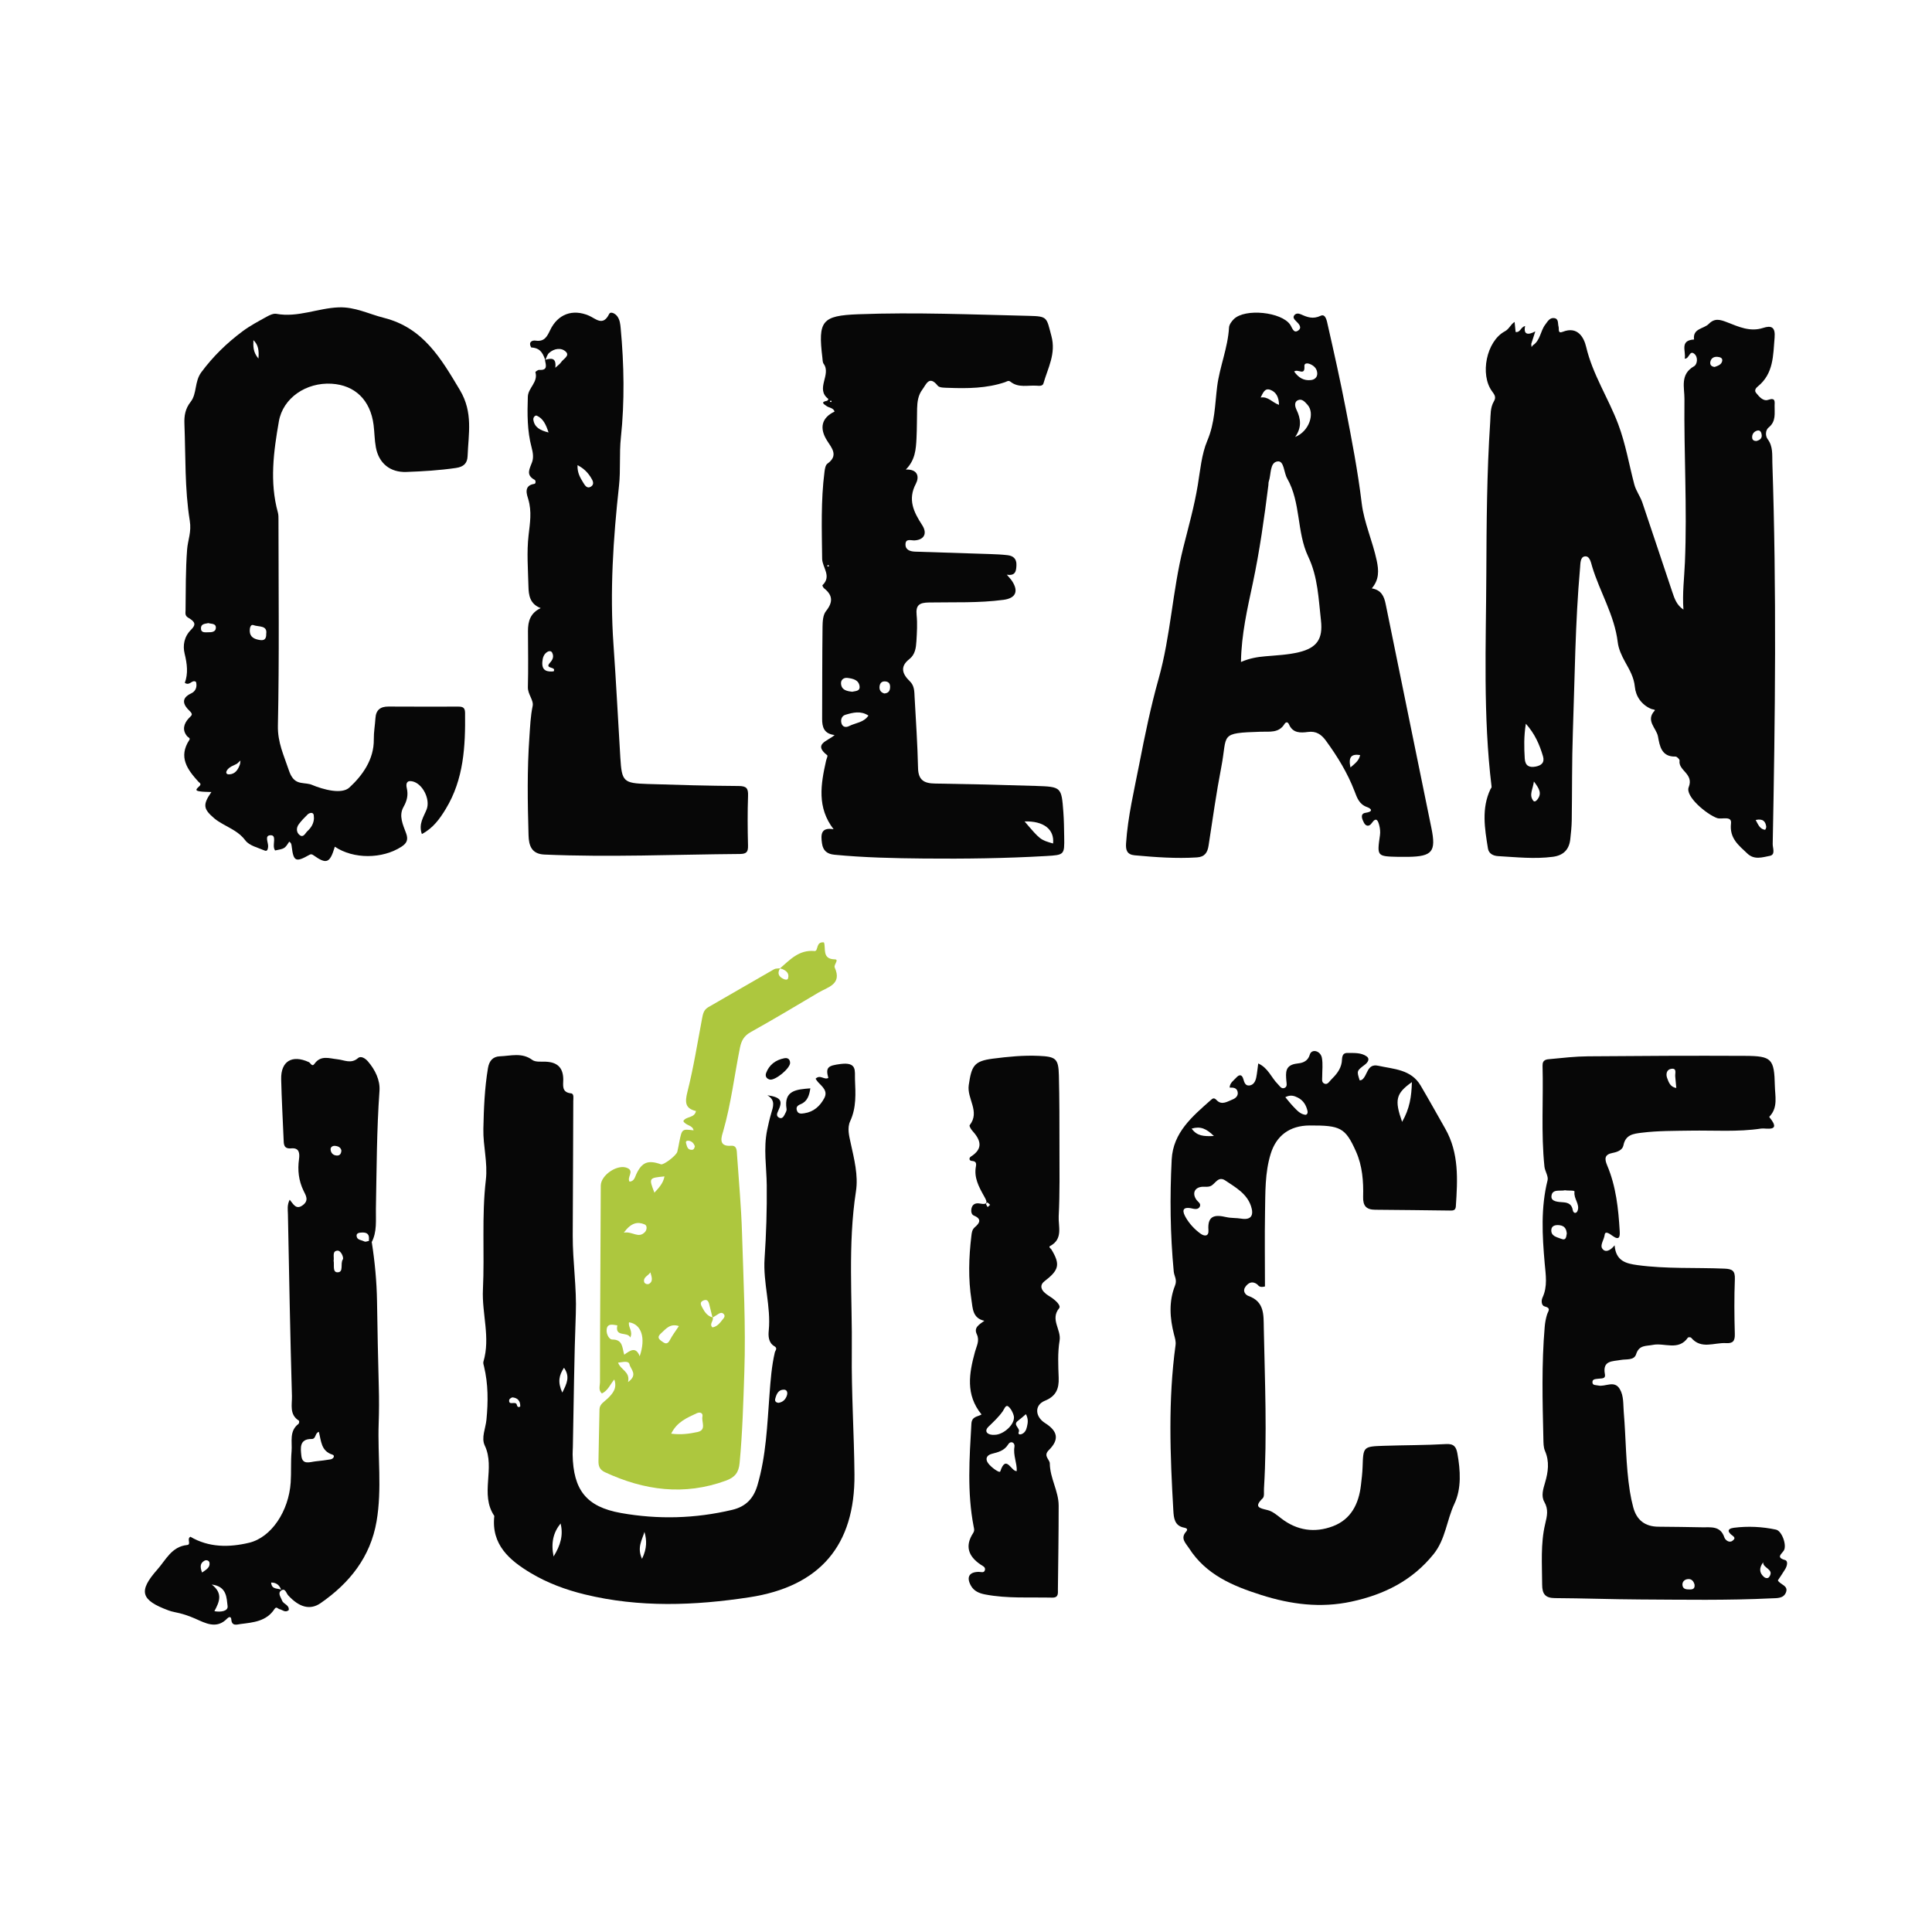 <?xml version="1.0" encoding="utf-8"?>
<!-- Generator: Adobe Illustrator 17.0.0, SVG Export Plug-In . SVG Version: 6.00 Build 0)  -->
<!DOCTYPE svg PUBLIC "-//W3C//DTD SVG 1.1//EN" "http://www.w3.org/Graphics/SVG/1.1/DTD/svg11.dtd">
<svg version="1.1" id="Layer_1" xmlns="http://www.w3.org/2000/svg" xmlns:xlink="http://www.w3.org/1999/xlink" x="0px" y="0px"
	 width="200px" height="200px" viewBox="0 0 200 200" enable-background="new 0 0 200 200" xml:space="preserve">

<g>
	<path fill="#070707" d="M158.675,35.751c0.783-0.503,0.779-1.478,1.288-2.146c0.233-0.305,0.437-0.707,0.873-0.679
		c0.553,0.036,0.403,0.553,0.507,0.897c0.068,0.226-0.115,0.744,0.429,0.527c1.551-0.618,2.199,0.594,2.426,1.559
		c0.674,2.864,2.3,5.298,3.318,8.001c0.77,2.045,1.118,4.166,1.669,6.249c0.171,0.647,0.61,1.219,0.828,1.86
		c1.05,3.082,2.057,6.178,3.101,9.262c0.225,0.664,0.444,1.358,1.154,1.822c-0.123-1.66,0.086-3.274,0.154-4.894
		c0.238-5.631-0.11-11.261-0.049-16.891c0.013-1.177-0.49-2.563,0.996-3.404c0.334-0.189,0.444-0.94,0.028-1.283
		c-0.513-0.424-0.514,0.531-0.996,0.496c0.159-0.752-0.569-1.891,0.965-1.982c-0.151-1.163,1.003-1.085,1.522-1.611
		c0.616-0.625,1.171-0.457,1.928-0.162c1.157,0.451,2.354,1.012,3.693,0.576c0.862-0.281,1.288-0.093,1.196,1.001
		c-0.156,1.851-0.095,3.723-1.735,5.055c-0.165,0.134-0.405,0.391-0.184,0.664c0.326,0.402,0.739,0.905,1.259,0.724
		c0.767-0.266,0.668,0.196,0.66,0.601c-0.015,0.795,0.169,1.627-0.612,2.256c-0.355,0.285-0.349,0.887-0.113,1.201
		c0.578,0.769,0.465,1.627,0.493,2.465c0.442,13.152,0.294,26.305,0.036,39.457c-0.008,0.413,0.313,1.108-0.296,1.225
		c-0.754,0.145-1.6,0.45-2.323-0.234c-0.908-0.859-1.876-1.581-1.697-3.127c0.096-0.827-0.962-0.381-1.441-0.549
		c-1.069-0.375-3.318-2.245-2.94-3.193c0.564-1.415-1.099-1.704-0.944-2.759c0.018-0.122-0.277-0.419-0.42-0.415
		c-1.459,0.046-1.64-1.108-1.814-2.073c-0.157-0.87-1.314-1.64-0.346-2.679c0.113-0.122-0.228-0.125-0.362-0.182
		c-1.004-0.43-1.593-1.309-1.686-2.275c-0.098-1.013-0.553-1.763-1.009-2.587c-0.349-0.63-0.679-1.334-0.763-2.036
		c-0.337-2.807-1.856-5.199-2.652-7.841c-0.125-0.416-0.238-1.108-0.749-1.05c-0.494,0.057-0.46,0.735-0.5,1.185
		c-0.505,5.655-0.546,11.332-0.745,17.001c-0.107,3.049-0.071,6.104-0.117,9.155c-0.01,0.643-0.081,1.286-0.15,1.926
		c-0.117,1.083-0.703,1.688-1.809,1.833c-1.894,0.248-3.777,0.036-5.663-0.071c-0.49-0.028-0.963-0.241-1.052-0.792
		c-0.332-2.064-0.691-4.137,0.263-6.147c0.043-0.091,0.13-0.108,0.109-0.279c-0.889-7.317-0.572-14.668-0.54-22.007
		c0.023-5.243,0.052-10.489,0.402-15.726c0.049-0.726-0.004-1.476,0.385-2.133c0.25-0.421,0.068-0.68-0.186-1.022
		c-1.29-1.738-0.591-5.204,1.316-6.221c0.466-0.248,0.582-0.707,1.01-0.973c0.036,0.363,0.07,0.693,0.105,1.042
		c0.5,0.079,0.512-0.509,0.984-0.617c-0.189,0.889,0.281,0.97,1.053,0.555c-0.187,0.58-0.303,0.939-0.419,1.299
		c0.011,0.108,0.021,0.215,0.031,0.323C158.589,35.87,158.632,35.81,158.675,35.751z M157.955,74.919
		c-0.212,1.316-0.182,2.459-0.114,3.607c0.045,0.761,0.475,0.955,1.13,0.83c0.581-0.111,0.956-0.406,0.757-1.076
		C159.376,77.095,158.899,75.976,157.955,74.919z M158.789,80.901c-0.111,0.827-0.524,1.378-0.073,1.981
		c0.14,0.187,0.323,0.019,0.421-0.104C159.643,82.148,159.352,81.638,158.789,80.901z M177.502,37.987
		c0.323-0.119,0.69-0.225,0.776-0.599c0.079-0.342-0.228-0.423-0.486-0.447c-0.394-0.036-0.681,0.156-0.744,0.548
		C177,37.787,177.195,37.959,177.502,37.987z M181.838,45.652c0.32-0.092,0.567-0.25,0.534-0.614
		c-0.024-0.262-0.145-0.546-0.457-0.465c-0.347,0.09-0.569,0.379-0.53,0.763C181.41,45.577,181.614,45.661,181.838,45.652z
		 M181.747,84.884c0.268,0.496,0.43,0.942,0.97,1.018c0.028,0.004,0.137-0.214,0.123-0.317
		C182.77,85.045,182.514,84.717,181.747,84.884z"/>
	<path fill="#070707" d="M79.437,113.38c1.412,0.21,1.62,0.566,1.116,1.629c-0.124,0.262-0.206,0.504,0.063,0.673
		c0.29,0.182,0.479-0.032,0.599-0.277c0.094-0.192,0.239-0.416,0.21-0.601c-0.308-1.939,1.025-2.025,2.461-2.14
		c-0.107,0.723-0.299,1.356-1,1.639c-0.358,0.145-0.498,0.323-0.389,0.66c0.124,0.382,0.468,0.324,0.76,0.282
		c0.975-0.141,1.637-0.745,2.074-1.57c0.392-0.742-0.207-1.181-0.643-1.649c-0.103-0.111-0.18-0.246-0.259-0.358
		c0.483-0.468,0.866,0.145,1.319-0.076c-0.304-1.108-0.027-1.281,1.256-1.447c1.759-0.227,1.467,0.727,1.504,1.606
		c0.061,1.451,0.154,2.907-0.494,4.304c-0.334,0.72-0.112,1.533,0.052,2.288c0.358,1.643,0.796,3.337,0.543,4.976
		c-0.855,5.539-0.367,11.109-0.43,16.653c-0.047,4.203,0.237,8.435,0.275,12.65c0.066,7.347-3.57,11.612-10.887,12.728
		c-5.667,0.865-11.377,1.082-17.035-0.297c-1.975-0.481-3.881-1.19-5.6-2.221c-2.175-1.304-4.098-2.927-3.761-5.903
		c-1.53-2.256,0.134-4.94-0.988-7.287c-0.386-0.806,0.088-1.777,0.174-2.669c0.181-1.855,0.187-3.689-0.249-5.51
		c-0.04-0.166-0.109-0.357-0.064-0.506c0.742-2.489-0.17-4.964-0.051-7.461c0.18-3.775-0.139-7.579,0.301-11.339
		c0.213-1.815-0.294-3.523-0.256-5.294c0.045-2.108,0.128-4.205,0.476-6.291c0.126-0.756,0.509-1.199,1.238-1.225
		c1.124-0.04,2.276-0.418,3.351,0.375c0.328,0.242,0.91,0.165,1.378,0.183c1.19,0.046,1.819,0.592,1.828,1.834
		c0.004,0.59-0.206,1.338,0.813,1.446c0.32,0.034,0.223,0.516,0.223,0.792c-0.01,4.643-0.039,9.285-0.056,13.927
		c-0.01,2.701,0.422,5.379,0.318,8.094c-0.176,4.596-0.21,9.198-0.305,13.797c-0.005,0.258-0.028,0.516-0.024,0.774
		c0.066,3.678,1.422,5.419,5.003,6.056c3.844,0.684,7.693,0.581,11.514-0.326c1.414-0.336,2.21-1.176,2.61-2.53
		c0.909-3.081,1.015-6.265,1.255-9.431c0.11-1.458,0.216-2.912,0.549-4.34c0.047-0.203,0.326-0.42-0.052-0.641
		c-0.62-0.362-0.63-1.07-0.577-1.615c0.244-2.513-0.602-4.941-0.432-7.461c0.17-2.524,0.251-5.075,0.224-7.592
		c-0.021-1.899-0.352-3.795,0.04-5.697c0.121-0.587,0.254-1.173,0.424-1.747C80.034,114.569,80.312,113.901,79.437,113.38z
		 M58.032,157.71c-0.766,0.952-1.008,2.018-0.724,3.417C58.033,159.954,58.327,158.905,58.032,157.71z M66.713,158.583
		c-0.237,0.817-0.795,1.612-0.251,2.787C66.995,160.266,66.958,159.431,66.713,158.583z M58.207,144.161
		c0.503-0.983,0.809-1.665,0.178-2.571C57.871,142.363,57.711,143.057,58.207,144.161z M80.592,145.221
		c0.45-0.066,0.746-0.355,0.877-0.794c0.08-0.267,0.009-0.569-0.321-0.57c-0.582-0.002-0.763,0.462-0.892,0.928
		C80.187,145.034,80.299,145.192,80.592,145.221z M53.855,145.601c0.022-0.549-0.237-0.878-0.774-0.942
		c-0.116-0.014-0.354,0.154-0.368,0.261c-0.087,0.66,0.69,0.048,0.789,0.509C53.522,145.519,53.603,145.771,53.855,145.601z"/>
	<path fill="#070707" d="M142.006,60.908c0.988,0.168,1.275,0.821,1.438,1.624c1.572,7.738,3.163,15.471,4.739,23.208
		c0.493,2.42,0.082,2.917-2.39,2.96c-0.344,0.006-0.688,0.007-1.031,0c-2.229-0.05-2.22-0.05-1.908-2.246
		c0.047-0.329,0.011-0.691-0.075-1.014c-0.115-0.435-0.285-0.941-0.778-0.231c-0.287,0.413-0.625,0.308-0.807-0.042
		c-0.176-0.339-0.447-0.937,0.169-1.026c0.81-0.117,0.632-0.422,0.153-0.593c-0.826-0.296-1.034-0.967-1.293-1.641
		c-0.728-1.899-1.779-3.611-2.974-5.245c-0.465-0.636-1.007-1.004-1.845-0.891c-0.779,0.105-1.575,0.133-1.97-0.785
		c-0.128-0.297-0.336-0.246-0.463-0.038c-0.59,0.962-1.552,0.77-2.432,0.799c-4.386,0.141-3.447,0.224-4.109,3.649
		c-0.521,2.697-0.901,5.421-1.318,8.137c-0.112,0.732-0.402,1.173-1.206,1.225c-2.154,0.138-4.294-0.022-6.435-0.217
		c-0.806-0.073-0.948-0.542-0.902-1.234c0.185-2.796,0.844-5.515,1.376-8.251c0.573-2.946,1.18-5.896,1.992-8.783
		c1.254-4.458,1.431-9.102,2.555-13.583c0.537-2.141,1.141-4.27,1.504-6.478c0.249-1.517,0.394-3.202,0.986-4.598
		c0.788-1.858,0.78-3.707,1.018-5.604c0.257-2.043,1.11-4.002,1.228-6.104c0.017-0.303,0.267-0.645,0.501-0.874
		c1.162-1.135,4.934-0.739,5.829,0.578c0.198,0.291,0.341,0.904,0.779,0.639c0.53-0.321,0.11-0.737-0.201-1.037
		c-0.169-0.163-0.306-0.351-0.166-0.554c0.166-0.239,0.436-0.236,0.695-0.12c0.662,0.297,1.247,0.532,2.049,0.151
		c0.526-0.25,0.65,0.581,0.741,0.981c0.646,2.845,1.284,5.693,1.839,8.557c0.636,3.281,1.271,6.554,1.672,9.888
		c0.235,1.958,1.129,3.915,1.554,5.925C142.733,59.048,142.788,59.996,142.006,60.908z M128.464,68.528
		c0.924-0.399,1.721-0.519,2.537-0.59c1.152-0.101,2.326-0.15,3.443-0.417c1.905-0.455,2.518-1.396,2.301-3.3
		c-0.255-2.233-0.31-4.482-1.318-6.599c-1.212-2.548-0.743-5.584-2.184-8.101c-0.348-0.609-0.307-1.846-0.986-1.757
		c-0.827,0.108-0.655,1.331-0.912,2.072c-0.041,0.118-0.026,0.256-0.042,0.383c-0.427,3.406-0.903,6.804-1.616,10.165
		C129.127,63.023,128.511,65.655,128.464,68.528z M134.074,45.233c1.447-0.564,2.079-2.448,1.273-3.337
		c-0.252-0.278-0.556-0.651-0.968-0.474c-0.463,0.199-0.302,0.712-0.162,1.002C134.659,43.347,134.776,44.237,134.074,45.233z
		 M133.972,38.463c0.453,0.639,0.997,0.973,1.756,0.878c0.393-0.049,0.645-0.311,0.633-0.689c-0.015-0.464-0.31-0.784-0.744-0.963
		c-0.269-0.111-0.611-0.114-0.587,0.214C135.107,38.971,134.361,38.138,133.972,38.463z M132.402,41.912
		c-0.009-0.834-0.324-1.346-0.906-1.559c-0.567-0.207-0.743,0.31-0.996,0.798C131.289,41.028,131.656,41.637,132.402,41.912z
		 M139.799,79.446c0.504-0.434,0.887-0.715,1.001-1.283C139.859,78.02,139.576,78.396,139.799,79.446z"/>
	<path fill="#070707" d="M43.672,86.341c-0.371-1.062,0.197-1.786,0.494-2.555c0.406-1.053-0.432-2.71-1.512-2.908
		c-0.607-0.111-0.634,0.319-0.543,0.71c0.166,0.713,0.024,1.305-0.342,1.952c-0.518,0.915-0.045,1.852,0.273,2.725
		c0.24,0.658,0.072,1.028-0.482,1.386c-1.985,1.286-4.975,1.299-6.899-0.001c-0.511,1.711-0.855,1.852-2.219,0.88
		c-0.172-0.122-0.269-0.119-0.437-0.024c-1.381,0.782-1.621,0.667-1.803-0.831c-0.025-0.207-0.036-0.431-0.267-0.54
		c-0.46,0.712-0.46,0.712-1.46,0.907c-0.036-0.077-0.082-0.151-0.104-0.232c-0.125-0.468,0.248-1.332-0.318-1.346
		c-0.74-0.018-0.248,0.769-0.298,1.206c-0.026,0.225-0.082,0.496-0.352,0.38c-0.699-0.302-1.595-0.502-2.002-1.049
		c-0.64-0.86-1.512-1.219-2.351-1.706c-0.295-0.172-0.595-0.348-0.854-0.568c-1.166-0.988-1.222-1.423-0.312-2.737
		c-0.447-0.023-0.848-0.007-1.235-0.074c-0.403-0.07-0.427-0.158-0.025-0.517c0.286-0.255,0.011-0.37-0.077-0.467
		c-1.151-1.267-2.108-2.561-0.946-4.336c0.127-0.195-0.12-0.255-0.22-0.372c-0.56-0.655-0.338-1.32,0.14-1.849
		c0.291-0.322,0.539-0.373,0.079-0.809c-0.61-0.579-0.922-1.275,0.198-1.791c0.448-0.206,0.638-0.671,0.491-1.186
		c-0.422-0.288-0.624,0.453-1.159,0.101c0.363-0.966,0.24-1.968-0.017-3.019c-0.206-0.845-0.064-1.76,0.676-2.494
		c0.524-0.52,0.423-0.813-0.308-1.235c-0.362-0.209-0.276-0.499-0.273-0.75c0.026-2.105,0.001-4.217,0.162-6.313
		c0.076-0.986,0.467-1.79,0.275-2.975c-0.532-3.287-0.423-6.678-0.554-10.028c-0.032-0.819,0.077-1.556,0.643-2.276
		c0.673-0.856,0.38-2.087,1.109-3.069c1.223-1.649,2.653-3.033,4.273-4.24c0.784-0.584,1.663-1.043,2.521-1.52
		c0.293-0.163,0.676-0.337,0.977-0.282c2.215,0.403,4.274-0.586,6.438-0.671c1.695-0.066,3.132,0.694,4.687,1.085
		c4.064,1.023,5.904,4.181,7.872,7.482c1.383,2.319,0.88,4.525,0.794,6.833c-0.028,0.749-0.416,1.109-1.198,1.224
		c-1.706,0.251-3.42,0.352-5.137,0.415c-1.684,0.062-2.858-0.895-3.162-2.556c-0.139-0.758-0.138-1.54-0.234-2.307
		c-0.323-2.566-1.919-4.126-4.347-4.271c-2.628-0.156-5.034,1.468-5.458,3.894c-0.548,3.129-0.974,6.285-0.102,9.443
		c0.067,0.243,0.059,0.512,0.06,0.769c0.003,7.094,0.091,14.191-0.059,21.282c-0.037,1.767,0.618,3.078,1.13,4.619
		c0.513,1.545,1.305,1.238,2.195,1.449c0.042,0.01,0.083,0.023,0.123,0.04c1.311,0.551,3.171,1.025,3.951,0.306
		c1.322-1.218,2.561-2.885,2.529-4.999c-0.011-0.726,0.125-1.453,0.169-2.181c0.053-0.859,0.523-1.207,1.347-1.203
		c2.407,0.01,4.814,0.014,7.22,0.006c0.452-0.001,0.704,0.084,0.711,0.632c0.041,3.465-0.127,6.885-1.998,9.96
		C45.53,84.758,44.84,85.724,43.672,86.341z M32.501,84.709c-0.029-0.199,0.037-0.465-0.193-0.548
		c-0.121-0.044-0.345,0.037-0.448,0.138c-0.332,0.322-0.657,0.658-0.931,1.028c-0.289,0.39-0.254,0.872,0.115,1.138
		c0.379,0.274,0.563-0.229,0.785-0.431C32.208,85.686,32.478,85.254,32.501,84.709z M27.559,65.609
		c0.136-0.9-0.797-0.698-1.306-0.891c-0.358-0.135-0.406,0.383-0.399,0.618c0.018,0.626,0.5,0.835,1.036,0.916
		C27.264,66.31,27.582,66.245,27.559,65.609z M21.571,64.504c-0.332,0.074-0.76,0.06-0.768,0.521
		c-0.009,0.524,0.445,0.421,0.762,0.427c0.343,0.006,0.772-0.03,0.782-0.465C22.357,64.513,21.872,64.605,21.571,64.504z
		 M24.891,78.728c-0.209,0.188-0.292,0.291-0.399,0.353c-0.177,0.103-0.377,0.167-0.555,0.269c-0.58,0.331-0.688,0.827-0.218,0.812
		c0.63-0.02,0.93-0.494,1.12-1.038C24.865,79.052,24.861,78.969,24.891,78.728z M26.753,37.117c0.074-0.841-0.018-1.426-0.52-1.906
		C26.212,35.825,26.179,36.442,26.753,37.117z"/>
	<path fill="#070707" d="M130.948,133.174c-0.619,0.161-0.665-0.124-0.823-0.236c-0.507-0.358-0.903-0.146-1.207,0.278
		c-0.314,0.438,0.011,0.832,0.333,0.946c1.656,0.587,1.55,1.966,1.576,3.3c0.111,5.545,0.356,11.089,0.019,16.635
		c-0.021,0.342,0.061,0.817-0.128,1.001c-0.937,0.913-0.362,1.02,0.498,1.225c0.511,0.122,0.977,0.52,1.413,0.858
		c1.639,1.269,3.471,1.525,5.35,0.815c1.877-0.71,2.676-2.312,2.902-4.228c0.076-0.64,0.153-1.282,0.175-1.925
		c0.069-2.083,0.059-2.102,2.196-2.174c2.149-0.073,4.301-0.055,6.446-0.181c0.817-0.048,1.047,0.305,1.168,0.965
		c0.324,1.767,0.432,3.651-0.303,5.209c-0.806,1.709-0.918,3.677-2.152,5.212c-2.212,2.752-5.126,4.196-8.508,4.924
		c-3.191,0.688-6.25,0.295-9.326-0.68c-2.97-0.941-5.736-2.103-7.497-4.857c-0.328-0.512-0.922-1.003-0.299-1.7
		c0.227-0.254,0.06-0.371-0.186-0.416c-1.019-0.185-1.088-1.018-1.132-1.777c-0.33-5.709-0.552-11.419,0.228-17.113
		c0.055-0.402-0.061-0.735-0.158-1.111c-0.437-1.688-0.551-3.424,0.103-5.057c0.246-0.615-0.085-0.977-0.13-1.448
		c-0.368-3.862-0.411-7.73-0.214-11.598c0.143-2.817,2.149-4.473,4.052-6.166c0.19-0.169,0.33-0.28,0.603,0.012
		c0.527,0.563,1.123,0.137,1.657-0.075c0.315-0.125,0.606-0.384,0.513-0.792c-0.095-0.422-0.455-0.446-0.825-0.432
		c0.016-0.496,0.416-0.732,0.69-1.038c0.303-0.339,0.59-0.341,0.729,0.161c0.096,0.345,0.215,0.72,0.648,0.655
		c0.428-0.064,0.612-0.449,0.689-0.84c0.089-0.448,0.13-0.905,0.203-1.437c1.034,0.46,1.356,1.477,2.037,2.147
		c0.201,0.197,0.374,0.555,0.728,0.364c0.259-0.139,0.166-0.461,0.147-0.702c-0.07-0.875-0.154-1.653,1.117-1.801
		c0.38-0.044,1.07-0.114,1.307-0.918c0.189-0.643,1.12-0.419,1.257,0.342c0.111,0.622,0.029,1.28,0.03,1.922
		c0.001,0.252-0.077,0.561,0.172,0.706c0.357,0.208,0.537-0.164,0.725-0.352c0.516-0.516,1.001-1.049,1.125-1.831
		c0.059-0.372-0.049-0.974,0.593-0.965c0.679,0.009,1.419-0.052,1.993,0.362c0.362,0.261,0.097,0.633-0.191,0.851
		c-0.849,0.643-0.855,0.635-0.537,1.628c0.081-0.021,0.176-0.023,0.239-0.069c0.6-0.438,0.497-1.707,1.685-1.446
		c1.612,0.353,3.396,0.372,4.382,2.045c0.87,1.478,1.703,2.977,2.551,4.468c1.442,2.533,1.279,5.284,1.097,8.04
		c-0.029,0.444-0.305,0.439-0.617,0.435c-2.58-0.03-5.159-0.066-7.739-0.083c-0.916-0.006-1.269-0.403-1.242-1.34
		c0.045-1.595-0.079-3.209-0.733-4.678c-1.114-2.504-1.64-2.715-4.797-2.705c-2.074,0.006-3.46,1.051-4.042,2.945
		c-0.603,1.962-0.545,3.995-0.583,6.01C130.911,128.042,130.948,130.62,130.948,133.174z M123.269,125.074
		c-0.928-0.154-0.891,0.336-0.485,1.014c0.378,0.632,0.877,1.165,1.469,1.602c0.461,0.34,0.895,0.291,0.845-0.353
		c-0.117-1.518,0.675-1.613,1.838-1.343c0.497,0.116,1.028,0.073,1.535,0.157c1.111,0.185,1.321-0.403,1.04-1.27
		c-0.429-1.32-1.6-1.958-2.663-2.674c-0.748-0.504-1.024,0.344-1.515,0.567c-0.295,0.134-0.579,0.061-0.87,0.081
		c-0.794,0.055-1.07,0.67-0.621,1.329c0.162,0.238,0.531,0.407,0.351,0.742C124.029,125.234,123.682,125.171,123.269,125.074z
		 M145.146,116.134c0.783-1.362,0.978-2.633,1.011-4.113C144.501,113.194,144.34,113.859,145.146,116.134z M133.056,113.581
		c0.291,0.344,0.541,0.674,0.827,0.969c0.351,0.362,0.69,0.774,1.226,0.852c0.198,0.029,0.285-0.205,0.249-0.369
		c-0.133-0.604-0.422-1.109-1.002-1.405C133.971,113.432,133.587,113.305,133.056,113.581z M125.662,117.597
		c-0.783-0.763-1.382-1.033-2.303-0.765C123.903,117.593,124.58,117.651,125.662,117.597z"/>
	<path fill="#070707" d="M104.225,59.49c0.222,0.267,0.405,0.448,0.543,0.658c0.697,1.066,0.381,1.777-0.88,1.946
		c-2.566,0.344-5.153,0.23-7.73,0.275c-0.98,0.017-1.375,0.262-1.27,1.297c0.091,0.893,0.033,1.806-0.021,2.706
		c-0.041,0.684-0.131,1.391-0.733,1.859c-1.015,0.788-0.705,1.565,0.042,2.283c0.499,0.48,0.472,1.074,0.504,1.658
		c0.137,2.447,0.301,4.893,0.356,7.342c0.028,1.241,0.625,1.58,1.737,1.597c3.482,0.053,6.964,0.136,10.445,0.248
		c2.659,0.086,2.668,0.113,2.862,2.72c0.064,0.857,0.072,1.718,0.086,2.578c0.029,1.829,0.024,1.848-1.875,1.958
		c-4.209,0.243-8.422,0.298-12.638,0.259c-3.096-0.029-6.188-0.095-9.273-0.393c-0.761-0.073-1.178-0.423-1.286-1.17
		c-0.131-0.903-0.13-1.699,1.201-1.468c-1.742-2.254-1.325-4.661-0.782-7.081c0.044-0.196,0.196-0.516,0.131-0.567
		c-1.501-1.181,0.003-1.448,0.757-2.104c-1.101-0.127-1.297-0.827-1.293-1.67c0.014-3.182,0.003-6.364,0.042-9.545
		c0.007-0.546,0.045-1.222,0.354-1.609c0.738-0.923,0.722-1.641-0.194-2.366c-0.091-0.072-0.196-0.294-0.171-0.317
		c0.99-0.939-0.02-1.837-0.03-2.749c-0.034-3.007-0.141-6.02,0.246-9.016c0.037-0.287,0.101-0.681,0.298-0.82
		c1.168-0.829,0.464-1.608-0.026-2.373c-0.836-1.307-0.577-2.381,0.769-3.022c-0.132-0.393-0.548-0.375-0.82-0.564
		c-0.317-0.22-0.656-0.417,0.044-0.554c0.057-0.011,0.095-0.118,0.142-0.181c-1.4-1.041,0.327-2.514-0.498-3.646
		c-0.114-0.157-0.104-0.412-0.13-0.625c-0.465-3.82-0.056-4.36,3.715-4.503c5.891-0.223,11.78,0.031,17.669,0.166
		c1.961,0.045,1.808,0.161,2.325,2.088c0.493,1.837-0.37,3.308-0.825,4.907c-0.082,0.287-0.439,0.255-0.679,0.236
		c-0.918-0.07-1.902,0.251-2.727-0.408c-0.224-0.179-0.382-0.022-0.572,0.043c-1.909,0.644-3.885,0.659-5.865,0.586
		c-0.379-0.014-0.923,0.004-1.103-0.222c-0.894-1.125-1.208-0.1-1.592,0.404c-0.426,0.559-0.525,1.259-0.541,1.956
		c-0.024,1.032-0.011,2.065-0.063,3.095c-0.057,1.117-0.128,2.244-1.104,3.223c1.289-0.045,1.393,0.801,1.039,1.47
		c-0.87,1.646-0.214,2.949,0.647,4.275c0.55,0.846,0.241,1.515-0.752,1.59c-0.396,0.03-0.975-0.246-0.97,0.436
		c0.005,0.572,0.513,0.716,1.029,0.731c2.579,0.079,5.157,0.16,7.736,0.248c0.601,0.021,1.204,0.047,1.801,0.117
		c0.578,0.067,0.941,0.362,0.92,1.017C105.201,59.105,105.13,59.638,104.225,59.49z M109.013,87.318
		c0.158-1.463-0.982-2.347-2.948-2.283C107.687,86.936,107.687,86.936,109.013,87.318z M89.901,74.075
		c-0.813-0.526-1.606-0.31-2.377-0.083c-0.371,0.109-0.51,0.469-0.428,0.835c0.1,0.448,0.473,0.507,0.806,0.335
		C88.56,74.822,89.409,74.808,89.901,74.075z M88.226,71.609c0.293-0.082,0.822-0.03,0.757-0.567
		c-0.082-0.67-0.705-0.795-1.253-0.865c-0.381-0.049-0.697,0.189-0.668,0.594C87.11,71.417,87.623,71.547,88.226,71.609z
		 M91.535,71.787c0.338-0.018,0.556-0.176,0.597-0.521c0.044-0.368-0.03-0.682-0.473-0.726c-0.346-0.034-0.557,0.146-0.604,0.488
		C91.003,71.407,91.158,71.671,91.535,71.787z M86.08,41.51c-0.028-0.014-0.062-0.045-0.082-0.038
		c-0.116,0.043-0.117,0.1-0.004,0.149c0.02,0.008,0.063-0.015,0.082-0.036C86.089,41.571,86.078,41.535,86.08,41.51z M85.803,58.533
		c-0.027-0.014-0.062-0.046-0.081-0.039c-0.113,0.048-0.113,0.108-0.001,0.158c0.018,0.008,0.062-0.017,0.079-0.039
		C85.813,58.596,85.802,58.561,85.803,58.533z"/>
	<path fill="#070707" d="M167.146,128.915c0.12,1.643,1.208,1.891,2.366,2.049c2.992,0.407,6.009,0.237,9.013,0.365
		c0.811,0.034,1.101,0.225,1.067,1.089c-0.073,1.889-0.058,3.783-0.004,5.673c0.021,0.728-0.194,0.993-0.916,0.948
		c-1.22-0.076-2.563,0.684-3.608-0.562c-0.05-0.059-0.294-0.063-0.33-0.011c-0.972,1.406-2.425,0.513-3.635,0.756
		c-0.696,0.14-1.421-0.009-1.726,0.96c-0.212,0.673-1.019,0.492-1.587,0.598c-0.856,0.161-1.916,0.029-1.648,1.477
		c0.098,0.53-0.392,0.416-0.711,0.47c-0.232,0.04-0.58,0.011-0.579,0.355c0.001,0.354,0.351,0.286,0.583,0.342
		c0.743,0.179,1.675-0.586,2.244,0.362c0.431,0.718,0.348,1.59,0.416,2.394c0.232,2.738,0.203,5.497,0.634,8.22
		c0.087,0.549,0.203,1.097,0.347,1.634c0.355,1.333,1.226,2.004,2.619,2.01c1.504,0.006,3.008,0.036,4.512,0.061
		c0.911,0.015,1.894-0.174,2.3,1.042c0.089,0.266,0.492,0.613,0.841,0.355c0.467-0.345,0.023-0.473-0.22-0.723
		c-0.438-0.451,0.058-0.585,0.369-0.625c1.461-0.184,2.924-0.115,4.359,0.193c0.618,0.133,1.142,1.632,0.81,2.162
		c-0.239,0.38-0.838,0.708,0.129,0.988c0.334,0.097,0.207,0.611,0.024,0.919c-0.239,0.404-0.513,0.789-0.771,1.183
		c0.231,0.459,1.139,0.525,0.828,1.27c-0.261,0.625-0.951,0.563-1.47,0.589c-4.553,0.224-9.11,0.14-13.665,0.117
		c-2.922-0.015-5.844-0.125-8.766-0.14c-1.003-0.005-1.325-0.422-1.328-1.389c-0.007-2.106-0.176-4.23,0.313-6.289
		c0.196-0.826,0.363-1.488-0.089-2.281c-0.351-0.617-0.117-1.336,0.08-2.008c0.318-1.084,0.471-2.162-0.009-3.265
		c-0.164-0.377-0.158-0.844-0.168-1.272c-0.091-3.867-0.194-7.735,0.139-11.596c0.036-0.423,0.116-0.85,0.241-1.255
		c0.11-0.357,0.458-0.663-0.245-0.838c-0.35-0.087-0.368-0.608-0.227-0.91c0.548-1.173,0.332-2.357,0.226-3.574
		c-0.25-2.864-0.412-5.731,0.3-8.576c0.105-0.418-0.274-0.935-0.324-1.418c-0.362-3.472-0.1-6.958-0.196-10.436
		c-0.019-0.673,0.45-0.661,0.839-0.698c1.282-0.124,2.569-0.27,3.855-0.28c5.415-0.045,10.831-0.074,16.246-0.047
		c2.795,0.014,3.047,0.29,3.108,3.119c0.023,1.037,0.32,2.158-0.477,3.077c-0.067,0.077-0.14,0.095-0.063,0.189
		c1.269,1.536-0.401,1.069-0.866,1.139c-2.431,0.368-4.889,0.175-7.337,0.216c-1.676,0.028-3.351,0.008-5.021,0.214
		c-0.883,0.109-1.692,0.192-1.913,1.315c-0.095,0.482-0.632,0.686-1.107,0.775c-0.853,0.159-0.868,0.601-0.573,1.298
		c0.916,2.167,1.16,4.472,1.296,6.792c0.033,0.56-0.015,1.024-0.747,0.495c-0.243-0.176-0.754-0.565-0.809-0.11
		c-0.059,0.495-0.472,1.036-0.277,1.382C166.117,129.695,166.653,129.531,167.146,128.915z M162.012,123.215
		c-0.483,0.121-1.347-0.18-1.408,0.621c-0.044,0.574,0.726,0.588,1.231,0.625c0.527,0.039,0.878,0.222,0.977,0.802
		c0.061,0.358,0.369,0.399,0.496,0.081c0.272-0.681-0.421-1.253-0.315-1.974C163.022,123.188,162.397,123.287,162.012,123.215z
		 M162.193,127.699c-0.032-0.356-0.139-0.79-0.736-0.864c-0.408-0.05-0.844,0.021-0.867,0.492c-0.03,0.645,0.558,0.732,1.03,0.917
		C162.071,128.421,162.126,128.16,162.193,127.699z M173.529,112.628c-0.041-0.454-0.072-0.825-0.109-1.196
		c-0.034-0.334,0.216-0.906-0.452-0.78c-0.438,0.083-0.536,0.542-0.387,0.944C172.744,112.039,172.906,112.53,173.529,112.628z
		 M182.524,161.725c-0.434,0.591-0.412,1.082,0.067,1.507c0.173,0.154,0.427,0.198,0.56,0.006
		C183.715,162.429,182.461,162.342,182.524,161.725z M175.416,164.026c-0.084-0.295-0.262-0.586-0.662-0.561
		c-0.389,0.024-0.642,0.303-0.58,0.674c0.071,0.42,0.482,0.399,0.814,0.399C175.273,164.536,175.474,164.418,175.416,164.026z"/>
	<path fill="#070707" d="M56.445,37.28c-0.307-0.936-0.668-1.262-1.452-1.312l-0.004,0.005c-0.314-0.544,0.066-0.77,0.464-0.711
		c0.909,0.135,1.186-0.437,1.495-1.083c0.799-1.676,2.34-2.225,4.023-1.501c0.697,0.3,1.44,1.14,2.084-0.167
		c0.153-0.31,0.636-0.056,0.851,0.241c0.259,0.358,0.306,0.788,0.346,1.222c0.35,3.776,0.42,7.574,0.021,11.327
		c-0.179,1.679-0.012,3.331-0.195,4.998c-0.599,5.457-0.959,10.931-0.57,16.431c0.276,3.9,0.469,7.807,0.709,11.71
		c0.152,2.472,0.31,2.638,2.829,2.718c3.135,0.099,6.272,0.191,9.408,0.208c0.811,0.004,1.012,0.224,0.984,1.007
		c-0.061,1.717-0.047,3.439-0.004,5.157c0.017,0.657-0.146,0.869-0.843,0.874c-6.745,0.05-13.488,0.354-20.235,0.059
		c-1.336-0.058-1.611-0.93-1.642-2.002c-0.098-3.395-0.152-6.791,0.09-10.181c0.076-1.064,0.112-2.13,0.336-3.196
		c0.126-0.597-0.513-1.21-0.494-1.948c0.051-1.932,0.017-3.867,0.009-5.801c-0.004-0.999,0.23-1.871,1.319-2.384
		c-1.133-0.428-1.248-1.343-1.27-2.256c-0.043-1.761-0.188-3.542,0.013-5.28c0.146-1.271,0.349-2.456-0.03-3.73
		c-0.14-0.472-0.519-1.426,0.627-1.594c0.173-0.025,0.152-0.357,0.031-0.421c-0.954-0.503-0.506-1.156-0.264-1.832
		c0.176-0.492,0.084-1.012-0.052-1.523c-0.46-1.724-0.447-3.485-0.388-5.25c0.031-0.917,1.094-1.511,0.782-2.539
		c-0.012-0.039,0.261-0.244,0.391-0.235c0.943,0.068,0.682-0.53,0.599-1.035c0.625-0.18,1.204-0.282,1.072,0.815
		c0.293-0.273,0.482-0.393,0.592-0.564c0.227-0.351,0.938-0.674,0.502-1.095c-0.469-0.453-1.207-0.35-1.737,0.122
		C56.646,36.711,56.574,37.027,56.445,37.28z M59.786,48.155c-0.037,0.791,0.28,1.296,0.584,1.797
		c0.169,0.28,0.398,0.668,0.782,0.436c0.446-0.269,0.192-0.675-0.008-0.993C60.829,48.897,60.425,48.483,59.786,48.155z
		 M57.311,69.499c0.324-0.538-1.003-0.208-0.377-0.894c0.29-0.318,0.424-0.641,0.226-1.038c-0.089-0.179-0.286-0.196-0.444-0.113
		c-0.43,0.225-0.545,0.651-0.575,1.081C56.075,69.473,56.677,69.559,57.311,69.499z M56.786,44.77
		c-0.271-0.822-0.55-1.432-1.205-1.735c-0.185-0.085-0.401,0.188-0.37,0.406C55.319,44.226,55.892,44.546,56.786,44.77z"/>
	<path fill="#070707" d="M38.489,128.616c0.317,2.012,0.506,4.035,0.54,6.073c0.049,2.966,0.1,5.933,0.184,8.898
		c0.036,1.253,0.03,2.558-0.012,3.755c-0.118,3.379,0.358,6.781-0.218,10.141c-0.635,3.701-2.795,6.397-5.795,8.473
		c-1.105,0.765-2.235,0.416-3.358-0.809c-0.203-0.222-0.302-0.791-0.723-0.497c-0.396,0.277-0.024,0.706,0.097,1.043
		c0.136,0.378,0.767,0.437,0.685,0.987c-0.364,0.302-0.641-0.033-0.952-0.099c-0.165-0.035-0.323-0.323-0.521-0.018
		c-0.827,1.279-2.193,1.39-3.509,1.554c-0.348,0.043-0.911,0.271-0.961-0.465c-0.025-0.371-0.285-0.256-0.428-0.105
		c-1.1,1.155-2.294,0.458-3.321,0.008c-0.702-0.308-1.386-0.529-2.12-0.67c-0.21-0.04-0.419-0.098-0.619-0.171
		c-2.891-1.066-3.172-1.982-1.162-4.247c0.876-0.987,1.47-2.365,3.071-2.528c0.473-0.048-0.072-0.651,0.347-0.854
		c1.902,1.124,4.008,1.112,6.067,0.622c2.32-0.553,4.111-3.284,4.311-6.238c0.072-1.071-0.002-2.154,0.091-3.223
		c0.085-0.978-0.276-2.094,0.726-2.854c0.063-0.048,0.082-0.295,0.042-0.32c-1.024-0.628-0.705-1.686-0.729-2.552
		c-0.18-6.276-0.293-12.553-0.416-18.83c-0.009-0.459-0.102-0.938,0.184-1.496c0.373,0.441,0.655,1.099,1.37,0.554
		c0.653-0.498,0.288-1.014,0.061-1.485c-0.505-1.048-0.624-2.129-0.467-3.264c0.084-0.612,0.029-1.197-0.793-1.121
		c-0.821,0.076-0.781-0.452-0.803-0.974c-0.087-2.062-0.202-4.124-0.25-6.187c-0.043-1.861,1.125-2.56,2.86-1.769
		c0.19,0.087,0.33,0.543,0.592,0.172c0.65-0.918,1.542-0.548,2.358-0.465c0.728,0.074,1.42,0.511,2.152-0.126
		c0.294-0.256,0.752,0.037,1.015,0.342c0.754,0.876,1.279,1.946,1.2,3.054c-0.29,4.066-0.293,8.135-0.371,12.204
		c-0.023,1.172,0.142,2.39-0.458,3.498c-0.328-0.004-0.261-0.234-0.257-0.435c0.01-0.525-0.337-0.621-0.755-0.6
		c-0.249,0.012-0.572,0.048-0.526,0.379c0.056,0.406,0.493,0.385,0.779,0.536C37.956,128.645,38.272,128.254,38.489,128.616z
		 M33.008,148.223c-0.435,0.129-0.266,0.745-0.747,0.74c-1.302-0.014-1.142,0.971-1.064,1.734c0.103,1.004,0.905,0.634,1.501,0.576
		c0.507-0.049,1.014-0.115,1.517-0.199c0.319-0.053,0.492-0.399,0.198-0.491C33.227,150.211,33.25,149.151,33.008,148.223z
		 M22.194,166.788c0.627,0.118,1.436,0.017,1.366-0.53c-0.107-0.831-0.057-2.032-1.64-2.228
		C23.116,164.944,22.7,165.846,22.194,166.788z M34.537,130.509c0.091,0.437-0.141,1.202,0.403,1.2
		c0.682-0.003,0.252-0.897,0.553-1.341c0.114-0.168-0.188-0.929-0.56-0.902C34.351,129.507,34.617,130.128,34.537,130.509z
		 M20.918,162.789c0.436-0.31,0.852-0.524,0.766-1.028c-0.033-0.193-0.295-0.323-0.523-0.195
		C20.7,161.824,20.702,162.219,20.918,162.789z M35.34,119.102c-0.06-0.319-0.331-0.465-0.693-0.483
		c-0.243-0.012-0.436,0.151-0.425,0.357c0.019,0.359,0.238,0.62,0.63,0.644C35.141,119.638,35.317,119.488,35.34,119.102z
		 M29.104,164.572c-0.171-0.466-0.475-0.746-1.036-0.749C28.124,164.59,28.747,164.379,29.104,164.572z"/>
	<path fill="#ADC73E" d="M80.733,100.256c1.043-0.896,1.976-1.957,3.584-1.806c0.429,0.04,0.096-0.999,0.975-0.894
		c0.232,0.582-0.241,1.734,1.126,1.756c0.484,0.008-0.137,0.558-0.008,0.846c0.787,1.746-0.715,2.018-1.688,2.598
		c-2.324,1.384-4.65,2.769-7.011,4.088c-0.682,0.381-0.962,0.879-1.107,1.598c-0.585,2.897-0.925,5.84-1.748,8.695
		c-0.139,0.483-0.572,1.583,0.82,1.471c0.627-0.05,0.591,0.518,0.62,0.927c0.187,2.7,0.436,5.398,0.517,8.102
		c0.144,4.804,0.403,9.608,0.24,14.418c-0.107,3.134-0.191,6.269-0.488,9.394c-0.091,0.961-0.457,1.476-1.425,1.829
		c-4.317,1.576-8.436,1.013-12.499-0.867c-0.594-0.275-0.7-0.662-0.686-1.218c0.043-1.772,0.055-3.545,0.106-5.317
		c0.015-0.532,0.504-0.776,0.834-1.096c0.55-0.533,1.014-1.079,0.698-1.976c-0.418,0.484-0.643,1.142-1.283,1.446
		c-0.394-0.331-0.199-0.789-0.199-1.174c-0.007-3.095,0.015-6.19,0.029-9.286c0.017-3.683,0.033-7.366,0.051-11.049
		c0.006-1.125,1.807-2.31,2.795-1.81c0.677,0.342-0.108,0.942,0.185,1.392c0.487-0.035,0.555-0.469,0.705-0.788
		c0.574-1.221,1.212-1.483,2.545-1.006c0.271,0.097,1.594-0.906,1.696-1.305c0.085-0.332,0.137-0.673,0.205-1.009
		c0.273-1.351,0.273-1.351,1.479-1.203c-0.115-0.566-0.799-0.466-1.063-0.954c0.267-0.521,1.166-0.289,1.308-1.044
		c-1.134-0.268-1.154-0.913-0.88-1.997c0.63-2.493,1.033-5.043,1.511-7.573c0.09-0.476,0.169-0.907,0.648-1.182
		c2.274-1.301,4.535-2.626,6.81-3.927c0.169-0.096,0.41-0.066,0.618-0.094c-0.326,0.524-0.132,0.874,0.379,1.11
		c0.163,0.075,0.394,0.114,0.448-0.075c0.146-0.509-0.17-0.782-0.598-0.959C80.904,100.283,80.816,100.275,80.733,100.256z
		 M73.759,136.395c-0.112-0.452-0.229-0.903-0.335-1.357c-0.078-0.334-0.222-0.576-0.612-0.412c-0.416,0.175-0.253,0.464-0.11,0.735
		c0.243,0.459,0.522,0.883,1.075,1.016c0.144,0.342-0.402,0.682-0.024,1.034c0.488-0.083,0.75-0.437,1.014-0.767
		c0.146-0.183,0.393-0.413,0.11-0.656c-0.184-0.158-0.396-0.051-0.581,0.078C74.123,136.185,73.938,136.286,73.759,136.395z
		 M66.222,140.397c0.656-1.904,0.174-3.318-1.106-3.514c-0.112,0.509,0.438,0.939,0.129,1.578c-0.279-0.659-1.612,0.014-1.338-1.26
		c-0.377-0.05-0.884-0.202-1.047,0.189c-0.213,0.514,0.136,1.28,0.532,1.278c1.102-0.005,1.007,0.851,1.23,1.569
		C65.264,139.771,65.827,139.38,66.222,140.397z M69.482,148.411c1.024,0.135,1.877,0.01,2.708-0.165
		c0.982-0.206,0.413-1.047,0.525-1.593c0.083-0.407-0.269-0.505-0.595-0.351C71.13,146.77,70.085,147.18,69.482,148.411z
		 M70.279,137.275c-0.91-0.298-1.329,0.278-1.837,0.739c-0.354,0.321-0.357,0.525,0.01,0.795c0.333,0.246,0.613,0.457,0.895-0.09
		C69.597,138.234,69.937,137.797,70.279,137.275z M64.578,127.602c0.92-0.156,1.51,0.652,2.188-0.062
		c0.197-0.207,0.266-0.663-0.036-0.791C66.018,126.447,65.336,126.562,64.578,127.602z M67.744,123.466
		c0.464-0.506,0.906-0.964,1.044-1.685C67.159,121.94,67.159,121.94,67.744,123.466z M65.013,143.071
		c1.072-0.764,0.262-1.324,0.157-1.818c-0.093-0.439-0.71-0.236-1.188-0.192C64.266,141.836,65.26,141.993,65.013,143.071z
		 M67.328,131.71c-0.218,0.357-0.763,0.497-0.646,0.995c0.048,0.203,0.365,0.294,0.531,0.186
		C67.656,132.606,67.442,132.148,67.328,131.71z M71.932,118.654c-0.102-0.268-0.279-0.5-0.6-0.559
		c-0.162-0.03-0.387-0.002-0.312,0.245c0.093,0.305,0.133,0.704,0.598,0.691C71.817,119.025,71.892,118.863,71.932,118.654z"/>
	<path fill="#070707" d="M101.609,146.425c-1.685-2.056-1.279-4.283-0.679-6.484c0.17-0.623,0.504-1.155,0.187-1.823
		c-0.33-0.695,0.238-0.992,0.784-1.391c-1.227-0.263-1.2-1.294-1.33-2.114c-0.35-2.218-0.283-4.455-0.013-6.683
		c0.041-0.336,0.066-0.647,0.378-0.91c0.471-0.398,0.728-0.834-0.115-1.181c-0.293-0.121-0.317-0.502-0.236-0.805
		c0.111-0.413,0.474-0.514,0.818-0.448c0.991,0.192,0.757-0.241,0.451-0.787c-0.526-0.939-1.04-1.89-0.831-3.031
		c0.064-0.351,0.022-0.559-0.414-0.588c-0.312-0.021-0.306-0.322-0.107-0.448c1.343-0.849,0.998-1.747,0.134-2.699
		c-0.136-0.149-0.316-0.478-0.258-0.551c1.112-1.404-0.299-2.735-0.093-4.15c0.29-1.999,0.541-2.489,2.5-2.741
		c1.576-0.203,3.159-0.36,4.756-0.287c1.768,0.081,2.031,0.28,2.075,2.029c0.061,2.449,0.058,4.9,0.058,7.35
		c0.001,2.407,0.045,4.818-0.078,7.22c-0.054,1.047,0.484,2.355-0.882,3.079c-0.209,0.111,0.063,0.256,0.134,0.373
		c0.923,1.535,0.794,2.119-0.723,3.278c-0.448,0.342-0.397,0.755-0.064,1.107c0.258,0.274,0.615,0.454,0.923,0.682
		c0.354,0.262,0.865,0.751,0.657,1.005c-0.95,1.163,0.237,2.214,0.048,3.347c-0.21,1.258-0.143,2.573-0.095,3.86
		c0.043,1.147-0.284,1.906-1.432,2.373c-1.09,0.444-1.031,1.644,0.026,2.311c1.331,0.839,1.482,1.714,0.384,2.8
		c-0.612,0.606,0.098,0.956,0.103,1.377c0.018,1.54,0.917,2.867,0.917,4.374c0,2.879-0.043,5.759-0.078,8.638
		c-0.005,0.406,0.101,0.896-0.599,0.879c-2.316-0.054-4.642,0.112-6.939-0.33c-0.606-0.117-1.158-0.341-1.475-0.922
		c-0.478-0.877-0.17-1.406,0.817-1.414c0.238-0.002,0.56,0.152,0.643-0.199c0.072-0.304-0.241-0.415-0.441-0.55
		c-1.325-0.889-1.62-1.963-0.792-3.252c0.18-0.281,0.112-0.444,0.066-0.681c-0.688-3.539-0.439-7.094-0.235-10.655
		C100.602,146.606,101.219,146.67,101.609,146.425z M105.253,152.286c0.038-0.838-0.389-1.639-0.237-2.517
		c0.074-0.425-0.382-0.672-0.643-0.252c-0.42,0.677-1.044,0.81-1.712,0.986c-0.521,0.138-0.701,0.525-0.361,0.981
		c0.325,0.435,1.18,1.042,1.247,0.837C104.152,150.495,104.685,152.36,105.253,152.286z M102.956,148.531
		c0.919,0.012,2.167-1.103,1.994-1.952c-0.055-0.271-0.302-0.78-0.571-0.982c-0.28-0.21-0.419,0.277-0.578,0.502
		c-0.422,0.596-0.947,1.082-1.47,1.589C101.806,148.196,102.267,148.587,102.956,148.531z M106.203,146.394
		c-0.312,0.262-0.556,0.49-0.823,0.686c-0.587,0.432,0.26,0.746,0.082,1.156c-0.108,0.247,0.109,0.288,0.269,0.232
		c0.356-0.125,0.507-0.432,0.582-0.78C106.394,147.313,106.484,146.936,106.203,146.394z M102.496,124.725
		c-0.111-0.105-0.184-0.19-0.275-0.247c-0.016-0.01-0.16,0.113-0.151,0.147c0.033,0.117,0.108,0.221,0.168,0.331
		C102.312,124.89,102.386,124.824,102.496,124.725z"/>
	<path fill="#070707" d="M81.79,110.01c0.039,0.564-1.564,1.898-2.119,1.742c-0.331-0.093-0.486-0.351-0.358-0.687
		c0.329-0.863,0.996-1.34,1.876-1.516C81.512,109.483,81.773,109.618,81.79,110.01z"/>
</g>
</svg>
